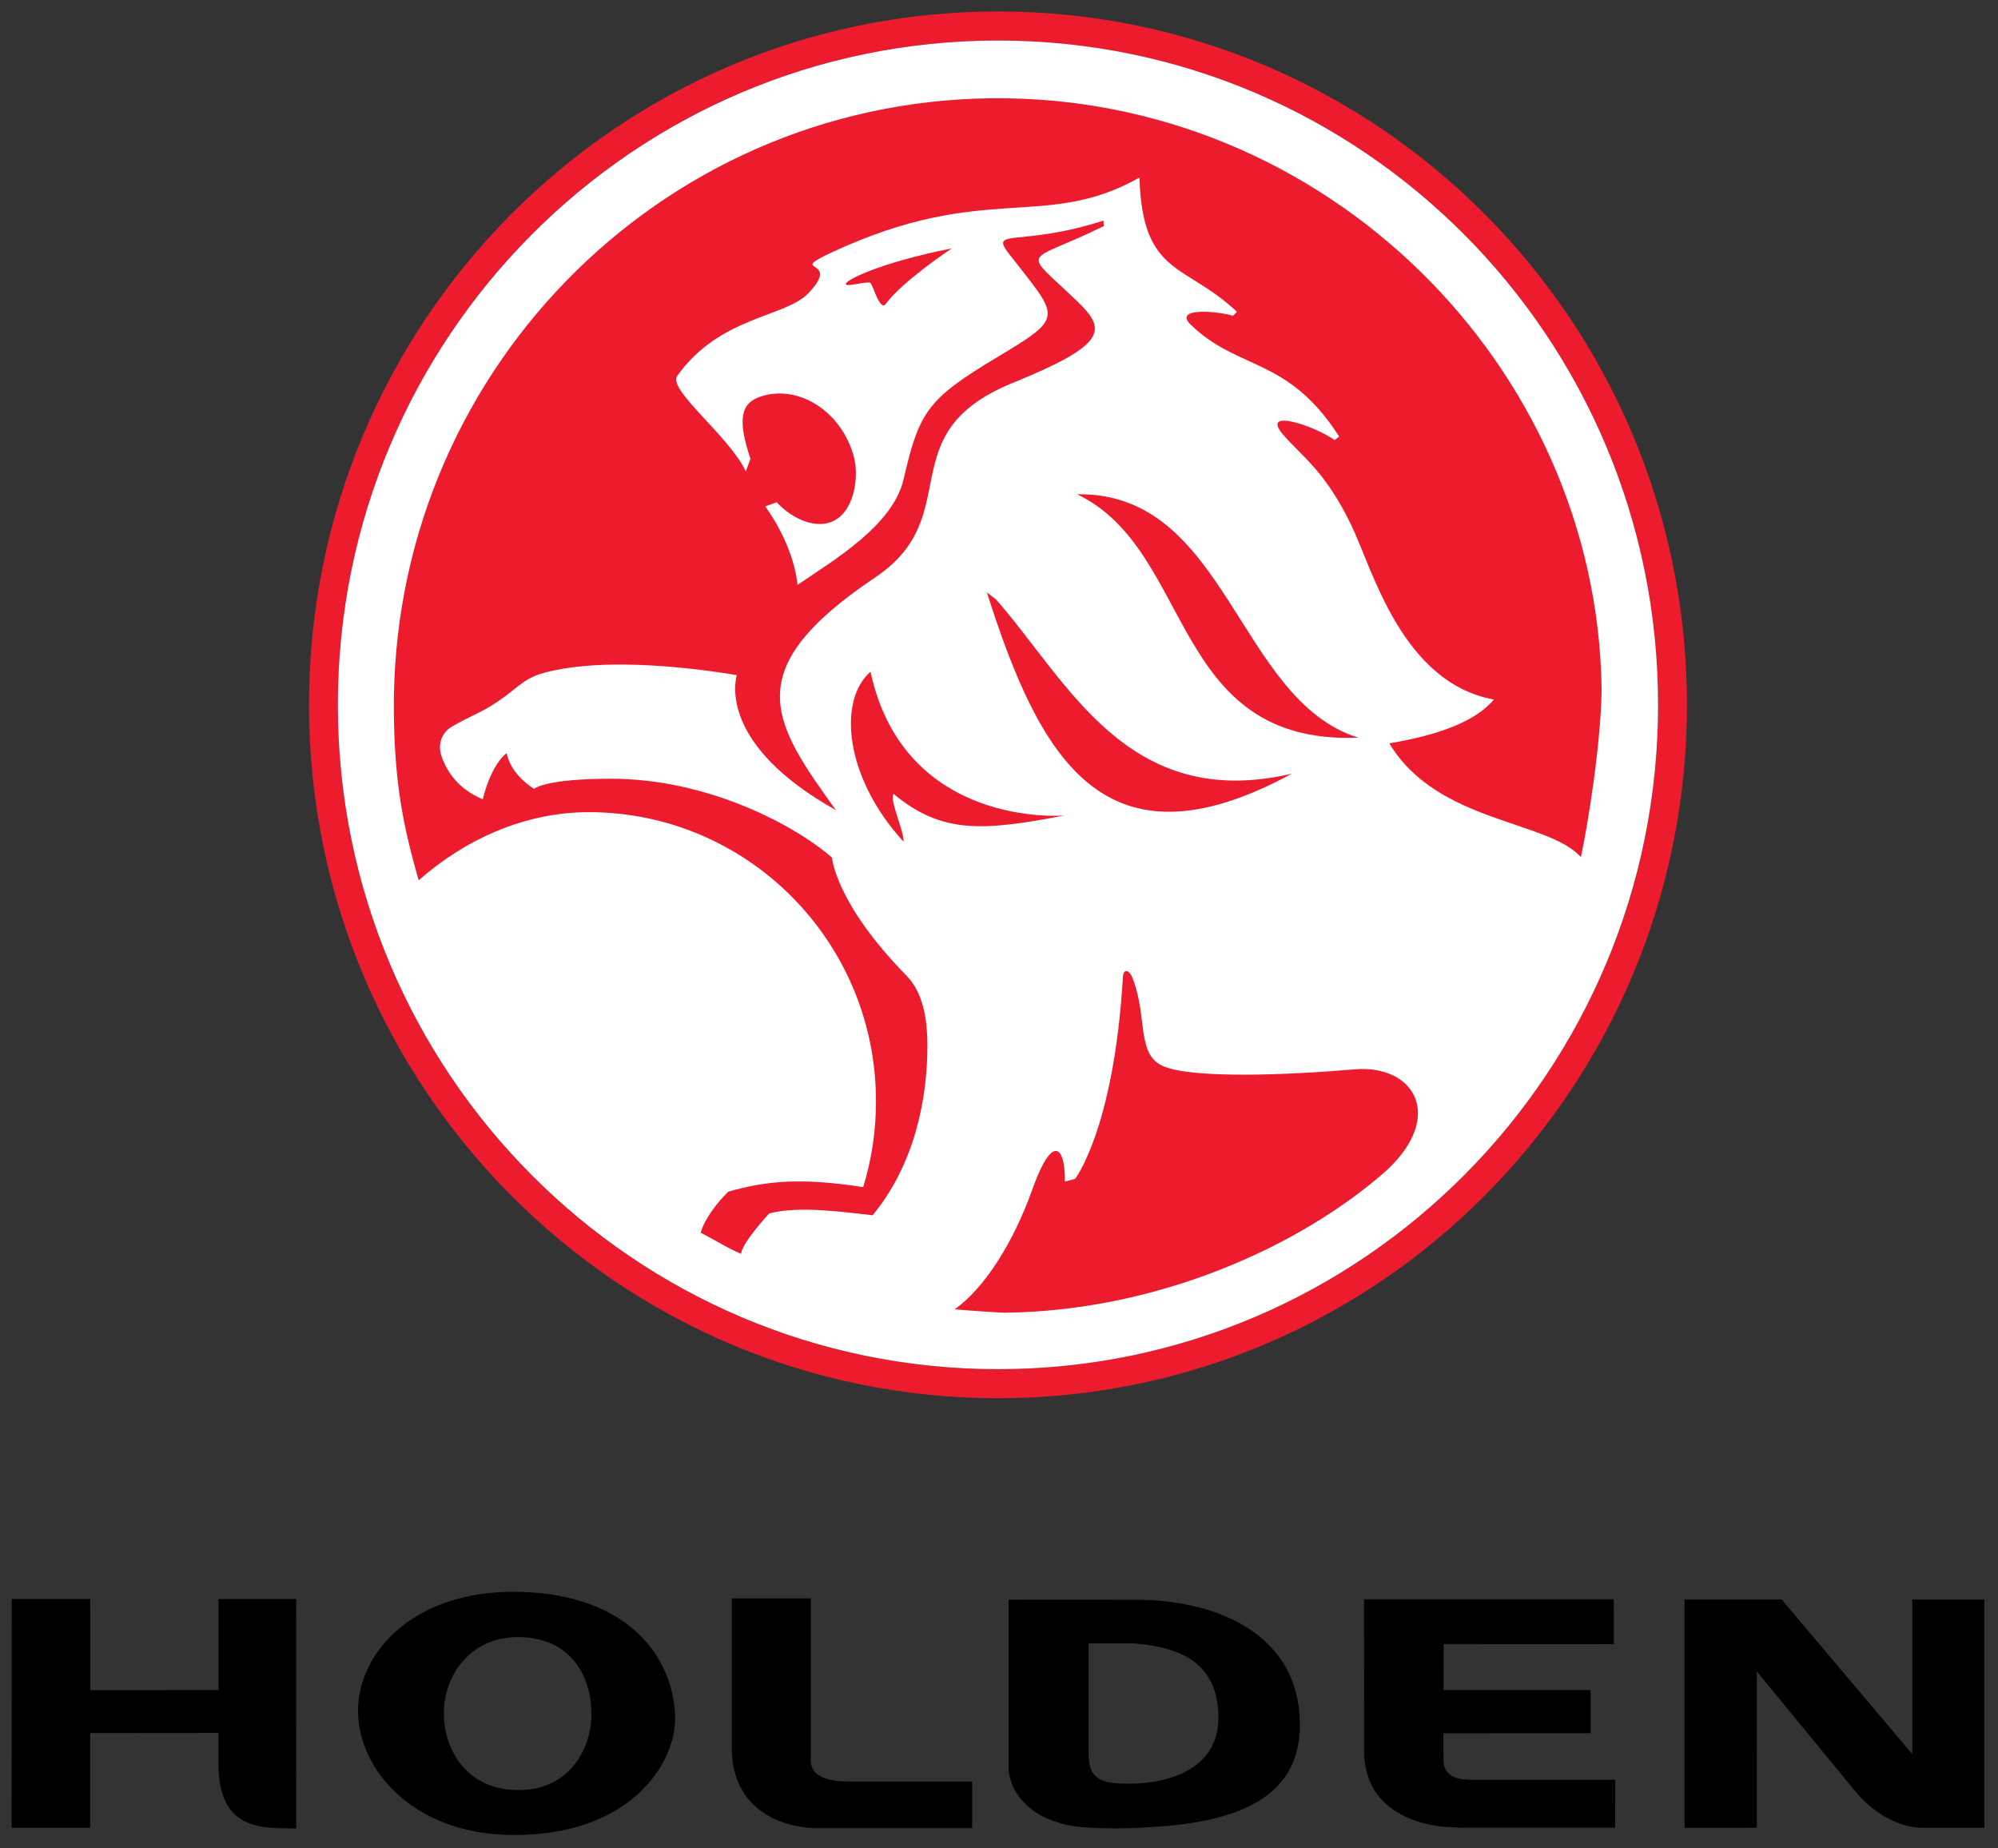 <?xml version="1.0" encoding="UTF-8" standalone="no"?>
<!-- Created with Inkscape (http://www.inkscape.org/) -->

<svg
   xmlns:dc="http://purl.org/dc/elements/1.1/"
   xmlns:cc="http://creativecommons.org/ns#"
   xmlns:rdf="http://www.w3.org/1999/02/22-rdf-syntax-ns#"
   xmlns:svg="http://www.w3.org/2000/svg"
   xmlns="http://www.w3.org/2000/svg"
   xmlns:xlink="http://www.w3.org/1999/xlink"
   version="1.1"
   width="400"
   height="370"
   viewBox="0 0 400 370"
   id="Layer_1"
   xml:space="preserve"><rect x="0" y="0" width="400" height="370" fill="#333333" stroke="none"/><defs
   id="defs43" />













<g
   transform="matrix(1.055,0,0,1.052,-11.565,-6.215)"
   id="g3022"><path
     d="m 331.086,140.025 c 0,72.862 -58.532,131.935 -130.738,131.935 -72.213,0 -130.746,-59.072 -130.746,-131.935 0,-72.87 58.533,-131.935 130.746,-131.935 72.206,10e-4 130.738,59.066 130.738,131.935 M 200.348,13.618 c -69.188,0 -125.271,56.59 -125.271,126.407 0,69.81 56.084,126.407 125.271,126.407 69.181,0 125.261,-56.598 125.261,-126.407 C 325.608,70.208 269.528,13.618 200.348,13.618 z"
     id="path3"
     style="fill:#ec1c2e" /><path
     d="m 325.608,140.025 c 0,69.81 -56.08,126.407 -125.261,126.407 -69.188,0 -125.271,-56.598 -125.271,-126.407 0,-69.817 56.084,-126.407 125.271,-126.407 69.181,0 125.261,56.59 125.261,126.407"
     id="path5"
     style="fill:#ffffff" /><path
     d="m 213.043,230.747 c 0,0 0,-0.393 0,0"
     id="path7"
     style="fill:#231f20" /><path
     d="m 112.311,156.002 c 0,0 2.038,-1.919 14.611,-1.919 18.568,0 35.1,9.014 41.922,15.012 0,0 0.614,8.648 14.17,22.494 3.567,3.649 3.933,9.634 3.933,13.317 0,10.062 -2.399,22.537 -10.396,32.24 -3.79,-0.372 -13.888,-1.977 -19.643,-0.323 0,0 -5.039,5.408 -5.332,7.664 -2.776,-1.188 -4.404,-2.354 -7.657,-4.021 0.791,-2.784 3.303,-5.886 5.229,-7.798 7.216,-2.096 13.958,-2.694 25.613,-0.872 1.588,-5.169 2.432,-10.653 2.432,-16.349 0,-30.378 -24.396,-55.001 -54.502,-55.001 -12.313,0 -23.62,5.309 -32.28,12.967 C 87.53,163.265 85.868,155.334 85.703,141.637 84.96,77.761 135.673,25.361 198.968,24.608 c 63.398,-0.752 115.2,50.952 115.924,112.612 -0.168,10.385 -2.593,25.567 -3.938,31.769 -6.319,-7.061 -27.266,-6.469 -36.353,-21.637 9.087,-1.526 16.292,-4.079 19.845,-8.339 -17.476,-3.207 -23.044,-24.821 -27.036,-33.133 -5.072,-10.547 -9.504,-13.171 -13.059,-17.39 -4.111,-4.901 5.832,-1.687 9.888,1.154 l 0.844,-0.682 C 255.258,73.64 245.989,76.544 236.89,67.655 c -3.191,-3.108 4.306,-2.707 8.055,-1.673 l 0.753,-0.739 c -9.901,-9.352 -17.937,-6.771 -18.508,-25.545 -18.091,10.188 -29.196,0.632 -58.338,14.21 -9,4.191 2.097,0.844 -4.488,7.791 -4.368,4.621 -16.842,4.368 -24.884,15.731 -1.881,2.658 9.798,11.355 13.011,18.176 l 0.876,-2.397 c -2.571,-7.763 -1.741,-10.66 2.025,-11.876 7.352,-2.362 15.522,3.129 17.667,11.75 0.935,3.739 -0.034,10.694 -4.587,12.228 -2.955,0.999 -7.014,-0.514 -10.132,-3.833 l -2.167,0.788 c 0,0 5.286,6.927 6.136,14.922 6.958,-4.747 18.11,-11.308 20.133,-20.125 2.941,-12.806 4.505,-15.224 17.676,-23.143 13.192,-7.938 11.791,-7.417 2.287,-19.757 -3.765,-4.888 2.18,-1.217 17.95,-6.273 l 0.075,1.034 c -15.121,7.475 -15.86,3.895 -4.989,14.373 5.547,5.357 5.631,8.156 -12.219,15.435 -23.79,9.696 -8.578,25.214 -26.208,37.07 -26.18,17.615 -19.466,27.472 -7.427,44.264 -22.149,-12.467 -19.104,-24.456 -18.818,-25.7 -5.623,-0.928 -24.347,-3.776 -36.626,-0.416 -4.431,1.217 -5.066,3.349 -10.64,6.652 -1.888,1.118 -4.373,2.109 -6.906,3.643 -1.499,0.907 -2.854,2.975 -1.715,5.949 1.428,3.705 3.99,6.23 7.686,7.798 1.77,-7.061 4.555,-8.769 4.555,-8.769 0.784,4.226 5.188,6.779 5.188,6.779"
     id="path9"
     style="fill:#ec1c2e" /><path
     d="m 212.918,161.086 c 0,0 -30.305,2.58 -36.768,-27.354 -6.174,5.359 -5.023,19.97 6.278,32.338 0.137,-1.905 -2.703,-7.903 -1.919,-9.104 9.233,7.628 16.836,7.1 32.409,4.12"
     id="path11"
     style="fill:#ec1c2e" /><path
     d="m 171.461,59.971 c 0.203,0.618 4.219,-0.682 4.703,-0.197 0.479,0.478 1.806,5.47 2.893,3.959 3.073,-4.262 12.514,-10.562 12.514,-10.562 -13.753,2.721 -20.322,6.139 -20.11,6.8"
     id="path13"
     style="fill:#ec1c2e" /><path
     d="m 198.236,118.62 c 10.068,31.756 22.298,53.856 57.871,34.505 -31.217,7.292 -42.409,-17.48 -56.125,-33.14 l -1.746,-1.365"
     id="path15"
     style="fill:#ec1c2e" /><path
     d="m 192.131,255.042 c 2.778,0.246 8.652,0.654 9.571,0.647 28.957,-0.345 56.093,-12.608 72.362,-27.059 11.185,-10.399 5.234,-20.217 -6.083,-19.245 -12.611,1.09 -30.214,1.771 -36.053,-0.506 -5.415,-2.109 -3.137,-9.296 -5.987,-16.688 -0.571,-1.729 -1.916,-2.298 -1.916,0 -1.729,28.647 -9.101,38.111 -9.051,38.028 l -1.932,0.526 c 0.07,-6.715 -2.341,-9.352 -6.201,1.533 -3.612,10.171 -9.128,18.798 -14.71,22.764"
     id="path17"
     style="fill:#ec1c2e" /><path
     d="m 215.356,99.96 c 28.494,-0.465 30.382,39.131 53.371,46.316 -35.852,1.393 -31.084,-35.649 -53.371,-46.316"
     id="path19"
     style="fill:#ec1c2e" /><path
     d="m 149.834,339.288 c 0.586,13.677 13.843,14.471 15.826,14.484 1.279,0.015 29.787,-0.007 29.787,-0.007 l 0.007,-8.867 -23.505,-0.014 c -7.877,0 -7.129,-3.79 -7.129,-4.669 0,-1.125 0.008,-30.179 0.008,-30.179 l -15,0.007 0.006,29.245"
     id="path21" /><path
     d="m 202.351,342.39 v -32.093 l 24.282,0.014 c 14.283,0 29.74,5.864 30.924,21.763 1.066,14.154 -8.766,20.652 -29.377,21.546 0,0 -5.019,0.422 -11.095,0.014 -10.466,-0.704 -14.525,-6.64 -14.734,-11.244 m 20.755,2.855 2.438,0.062 c 7.881,-0.119 16.988,-3.136 16.627,-13.219 -0.308,-8.487 -5.423,-12.805 -16.516,-13.493 h -8.111 v 21.052 c 10e-4,3.987 1.639,5.343 5.562,5.598 z"
     id="path23" /><g
     id="g25">
	<defs
   id="defs27">
		<rect
   width="374.345"
   height="346.983"
   x="13.169"
   y="8.091"
   id="SVGID_1_" />
	</defs>
	<clipPath
   id="SVGID_2_">
		<use
   id="use31"
   style="overflow:visible"
   x="0"
   y="0"
   width="400"
   height="365"
   xlink:href="#SVGID_1_" />
	</clipPath>
	<path
   d="m 284.881,340.856 -0.016,-5.146 27.957,-0.008 -0.007,-8.199 -27.914,-0.007 0.014,-8.755 32.297,0.015 -0.014,-8.544 -47.391,0.014 0.014,29.196 c 0.237,13.676 15.602,14.105 15.602,14.105 l 2.822,0.14 h 29.218 l 0.007,-9.112 c 0,0 -27.539,0 -27.546,0 -4.033,0 -5.043,-1.869 -5.043,-3.699"
   clip-path="url(#SVGID_2_)"
   id="path33" />
	<path
   d="m 109.711,308.807 c 20.821,0.542 29.142,12.754 29.365,23.887 0.17,8.677 -8.457,22.571 -30.943,22.374 -19.386,-0.17 -29.754,-13.199 -29.21,-24.49 0.525,-10.797 11.058,-22.293 30.788,-21.771 m -1.219,37.689 c 10.304,0.484 14.505,-7.616 14.692,-13.825 0.213,-6.995 -3.26,-15.089 -13.692,-15.259 -9.055,-0.146 -14.215,7.068 -14.303,14.269 -0.077,6.673 3.881,14.379 13.303,14.815 z"
   clip-path="url(#SVGID_2_)"
   id="path35" />
</g><path
     d="m 67.164,353.83 c -6.109,-0.141 -14.436,0.702 -14.749,-11.729 v -6.448 l -24.34,0.022 -0.007,18.021 H 13.169 l 0.035,-43.52 h 14.87 l 0.007,17.333 24.347,-0.007 v -17.326 h 14.749 l -0.013,43.654"
     id="path37" /><path
     d="m 330.62,310.255 h 18.437 l 24.786,29.428 v -29.414 h 13.672 v 43.428 c 0,0 -5.748,0 -11.538,0 -8.098,0 -13.553,-7.678 -13.553,-7.678 l -18.085,-22.073 -0.007,29.759 -13.712,0.007 v -43.457"
     id="path39" /></g>
</svg>
